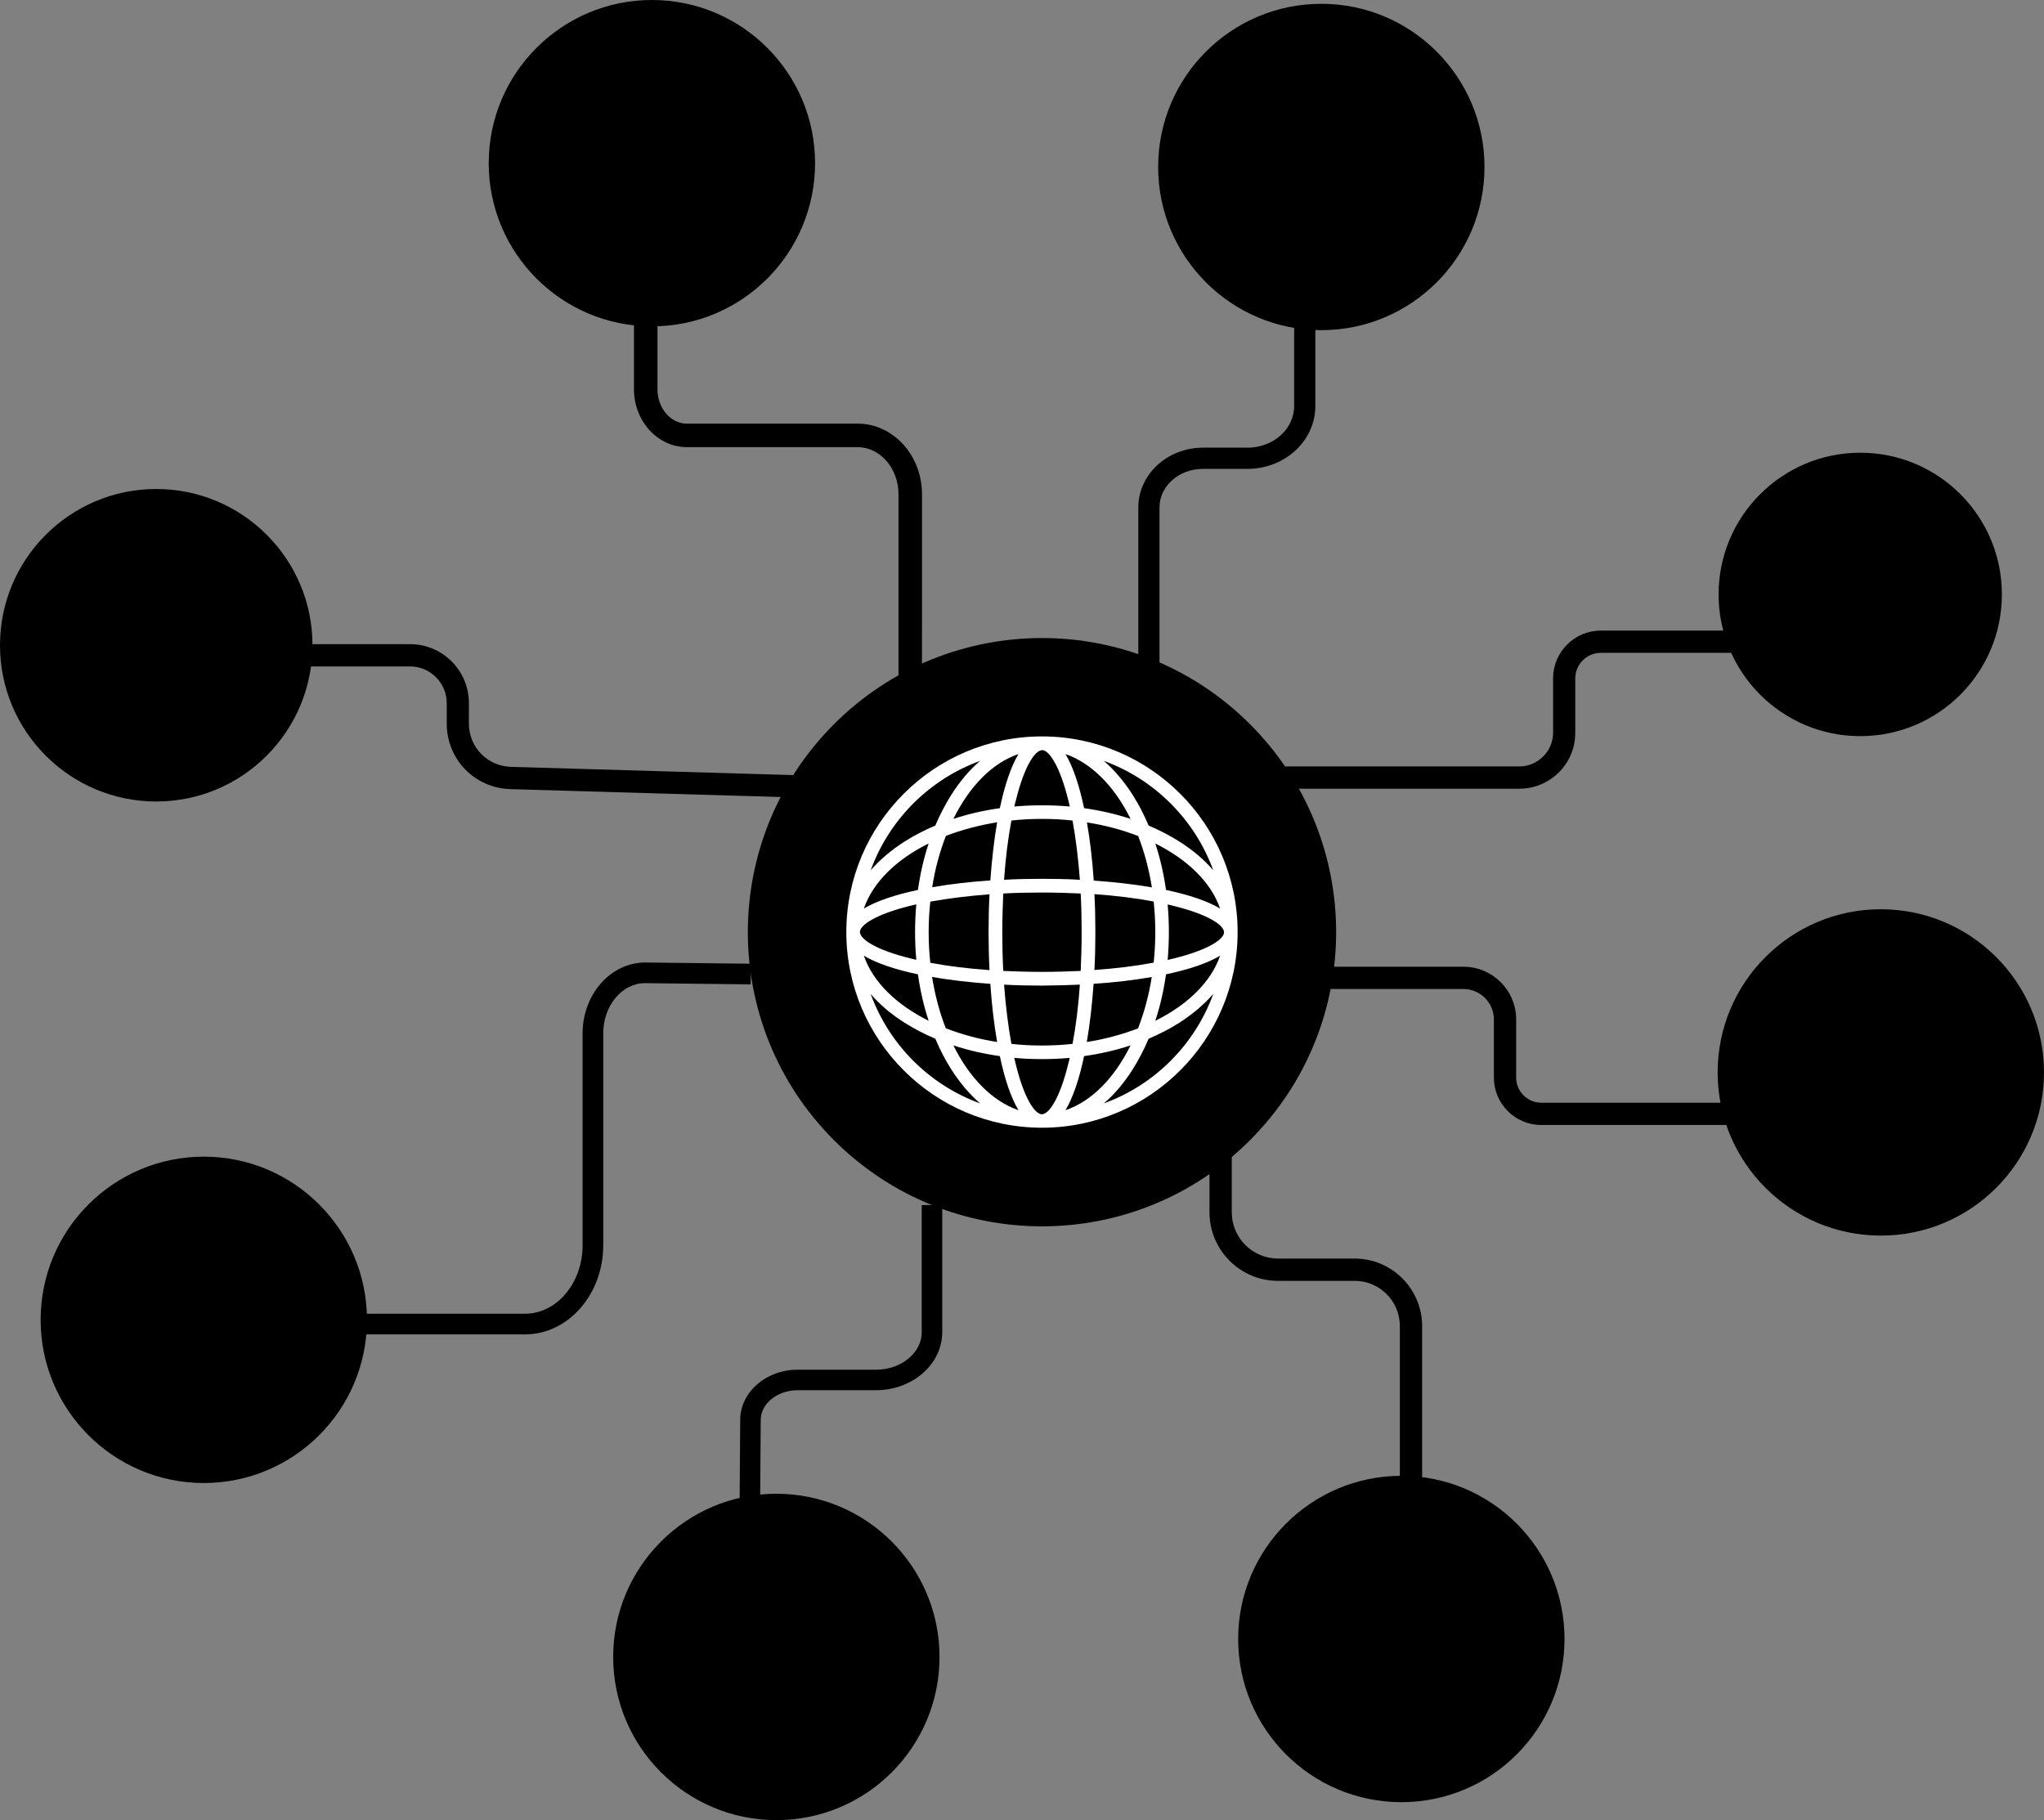 <?xml version="1.0" encoding="UTF-8"?>
<!DOCTYPE svg PUBLIC '-//W3C//DTD SVG 1.0//EN'
          'http://www.w3.org/TR/2001/REC-SVG-20010904/DTD/svg10.dtd'>
<svg height="1339.6" preserveAspectRatio="xMidYMid meet" version="1.0" viewBox="487.6 409.1 1504.4 1339.6" width="1504.4" xmlns="http://www.w3.org/2000/svg" xmlns:xlink="http://www.w3.org/1999/xlink" zoomAndPan="magnify"
><rect x="487.6" y="409.1" width="1504.4" height="1339.6" fill="#808080" stroke="none"/><g
  ><g id="change1_15"
    ><path d="M637.6,1500.6c-66.3,0-120.1-53.8-120.1-120.1s53.8-120.1,120.1-120.1s120.1,53.8,120.1,120.1 S703.9,1500.6,637.6,1500.6z"
    /></g
    ><g
    ><g id="change1_3"
      ><circle cx="1254.5" cy="1095.2" r="216.5" transform="rotate(-45.001 1254.494 1095.176)"
      /></g
      ><g id="change2_1"
      ><path d="M1254.5,951.1c-79.4,0-144,64.6-144,144c0,79.4,64.6,144,144,144c79.4,0,144-64.6,144-144 C1398.5,1015.7,1333.9,951.1,1254.5,951.1z M1157.4,1075.8c1.5-0.4,3-0.7,4.6-1.1c-0.6,6.7-0.9,13.5-0.9,20.4 c0,6.9,0.3,13.7,0.9,20.4c-1.6-0.3-3.1-0.7-4.6-1.1c-25.5-6.3-36.9-14.2-36.9-19.4C1120.5,1090.1,1131.9,1082.1,1157.4,1075.8z M1123.4,1077.8c6.6-19.2,23.8-36.1,47.7-47.9c-3.6,10.8-6.2,22.3-7.9,34.2C1146.6,1067.6,1132.8,1072.2,1123.4,1077.8z M1163.2,1126.2c1.7,11.9,4.3,23.4,7.9,34.2c-23.9-11.9-41.1-28.7-47.7-47.9C1132.8,1118.1,1146.6,1122.7,1163.2,1126.2z M1171.1,1095.2c0-7.7,0.4-15.2,1.2-22.5c13.2-2.4,27.9-4.2,43.6-5.4c-0.5,9.2-0.7,18.6-0.7,27.9c0,9.3,0.2,18.7,0.7,27.9 c-15.7-1.1-30.4-2.9-43.6-5.4C1171.5,1110.4,1171.1,1102.8,1171.1,1095.2z M1285.5,1003.9c-3.5-16.6-8.1-30.5-13.7-39.8 c19.2,6.6,36.1,23.8,47.9,47.7C1308.9,1008.2,1297.4,1005.6,1285.5,1003.9z M1325.3,1024.4c4.5,11.5,7.9,24.2,10.1,37.8 c-13.2-2.3-27.7-3.9-42.8-5c-1-15.1-2.7-29.6-5-42.8C1301,1016.5,1313.7,1019.9,1325.3,1024.4z M1254.5,1124.4 c-9.7,0-19.2-0.3-28.5-0.7c-0.5-9.3-0.7-18.8-0.7-28.5c0-9.7,0.3-19.2,0.7-28.5c9.3-0.5,18.8-0.7,28.5-0.7 c9.7,0,19.2,0.3,28.5,0.7c0.5,9.3,0.7,18.8,0.7,28.5c0,9.7-0.3,19.2-0.7,28.5C1273.7,1124.1,1264.2,1124.4,1254.5,1124.4z M1282.4,1133.8c-1.1,15.7-2.9,30.4-5.4,43.6c-7.3,0.8-14.9,1.2-22.5,1.2c-7.7,0-15.2-0.4-22.5-1.2c-2.4-13.2-4.2-27.9-5.4-43.6 c9.2,0.5,18.6,0.7,27.9,0.7C1263.8,1134.4,1273.2,1134.2,1282.4,1133.8z M1226.6,1056.6c1.1-15.7,2.9-30.4,5.4-43.6 c7.3-0.8,14.9-1.2,22.5-1.2c7.7,0,15.2,0.4,22.5,1.2c2.4,13.2,4.2,27.9,5.4,43.6c-9.2-0.5-18.6-0.7-27.9-0.7 C1245.2,1055.9,1235.8,1056.1,1226.6,1056.6z M1273.9,998.1c0.4,1.5,0.7,3,1.1,4.6c-6.7-0.6-13.5-0.9-20.4-0.9 c-6.9,0-13.7,0.3-20.4,0.9c0.3-1.6,0.7-3.1,1.1-4.6c6.3-25.5,14.2-36.9,19.4-36.9C1259.6,961.2,1267.6,972.6,1273.9,998.1z M1237.2,964.1c-5.6,9.3-10.2,23.2-13.7,39.8c-11.9,1.7-23.4,4.3-34.2,7.9C1201.1,987.9,1217.9,970.6,1237.2,964.1z M1221.5,1014.3c-2.3,13.2-3.9,27.7-5,42.8c-15.1,1-29.6,2.7-42.8,5c2.1-13.5,5.6-26.2,10.1-37.8 C1195.3,1019.9,1208,1016.5,1221.5,1014.3z M1216.5,1133.2c1,15.1,2.7,29.6,5,42.8c-13.5-2.1-26.2-5.6-37.8-10.1 c-4.5-11.5-7.9-24.2-10.1-37.8C1186.9,1130.5,1201.4,1132.1,1216.5,1133.2z M1223.5,1186.4c3.5,16.6,8.1,30.5,13.7,39.8 c-19.2-6.6-36.1-23.8-47.9-47.7C1200.1,1182.1,1211.6,1184.7,1223.5,1186.4z M1235.2,1192.3c-0.4-1.5-0.7-3-1.1-4.6 c6.7,0.6,13.5,0.9,20.4,0.9c6.9,0,13.7-0.3,20.4-0.9c-0.3,1.6-0.7,3.1-1.1,4.6c-6.3,25.5-14.2,36.9-19.4,36.9 C1249.4,1229.2,1241.4,1217.8,1235.2,1192.3z M1271.8,1226.2c5.6-9.3,10.2-23.2,13.7-39.8c11.9-1.7,23.4-4.3,34.2-7.9 C1307.9,1202.4,1291.1,1219.7,1271.8,1226.2z M1287.5,1176c2.3-13.2,3.9-27.7,5-42.8c15.1-1,29.6-2.7,42.8-5 c-2.1,13.5-5.6,26.2-10.1,37.8C1313.7,1170.4,1301,1173.9,1287.5,1176z M1293.1,1123c0.5-9.2,0.7-18.6,0.7-27.9 c0-9.3-0.2-18.7-0.7-27.9c15.7,1.1,30.4,2.9,43.6,5.4c0.8,7.3,1.2,14.9,1.2,22.5c0,7.7-0.4,15.2-1.2,22.5 C1323.5,1120.1,1308.8,1121.9,1293.1,1123z M1337.9,1029.9c23.9,11.9,41.1,28.7,47.7,47.9c-9.3-5.6-23.2-10.2-39.8-13.7 C1344.1,1052.2,1341.5,1040.7,1337.9,1029.9z M1345.8,1126.2c16.6-3.5,30.5-8.1,39.8-13.7c-6.6,19.2-23.8,36.1-47.7,47.9 C1341.5,1149.6,1344.1,1138.1,1345.8,1126.2z M1351.6,1114.5c-1.5,0.4-3,0.7-4.6,1.1c0.6-6.7,0.9-13.5,0.9-20.4 c0-6.9-0.3-13.7-0.9-20.4c1.6,0.3,3.1,0.7,4.6,1.1c25.5,6.3,36.9,14.2,36.9,19.4C1388.5,1100.3,1377.1,1108.2,1351.6,1114.5z M1380.6,1049.7c-6.6-7.8-15-14.9-25.1-21.3c-7-4.4-14.5-8.3-22.5-11.7c-3.4-8-7.3-15.6-11.7-22.5c-6.4-10-13.5-18.4-21.3-25.1 C1337.3,982.6,1367,1012.3,1380.6,1049.7z M1209,969.1c-7.8,6.6-14.9,15-21.3,25.1c-4.4,7-8.3,14.5-11.7,22.5 c-8,3.4-15.6,7.3-22.5,11.7c-10,6.4-18.4,13.5-25.1,21.3C1142,1012.3,1171.7,982.6,1209,969.1z M1128.4,1140.6 c6.6,7.8,15,14.9,25.1,21.3c7,4.4,14.5,8.3,22.5,11.7c3.4,8,7.3,15.6,11.7,22.5c6.4,10,13.5,18.4,21.3,25.1 C1171.7,1207.7,1142,1178,1128.4,1140.6z M1300,1221.2c7.8-6.6,14.9-15,21.3-25.1c4.4-7,8.3-14.5,11.7-22.5 c8-3.4,15.6-7.3,22.5-11.7c10-6.4,18.4-13.6,25.1-21.3C1367,1178,1337.3,1207.7,1300,1221.2z" fill="#fff"
      /></g
    ></g
    ><g id="change1_6"
    ><path d="M874,1391.2H730.8V1376H874c23.4,0,42.4-22.6,42.4-50.4v-155.9c0-28.8,20.7-52.2,46-52.2l77.9,0.9l-0.2,15.2l-77.8-0.9 c-16.9,0-30.7,16.6-30.7,36.9v155.9C931.6,1361.8,905.8,1391.2,874,1391.2z"
    /></g
    ><g id="change1_8"
    ><path d="M1045.9,1680.3l-15.1-0.1l1.6-226.2c0.1-20.3,19.1-36.8,42.2-36.8h57.7c18.6,0,33.7-12.4,33.7-27.6V1296h15.1v93.6 c0,23.5-21.9,42.7-48.8,42.7h-57.7c-14.8,0-27,9.8-27.1,21.8L1045.9,1680.3z"
    /></g
    ><g id="change1_2"
    ><path d="M1059,1748.7c-66.3,0-120.1-53.8-120.1-120.1c0-66.3,53.8-120.1,120.1-120.1c66.3,0,120.1,53.8,120.1,120.1 C1179.1,1694.9,1125.4,1748.7,1059,1748.7z"
    /></g
    ><g id="change1_16"
    ><path d="M1534.3,1514.6h-16.4v-129.5c0-18.4-14.9-33.3-33.3-33.3h-56.4c-27.8,0-50.4-22.6-50.4-50.4v-74.3h16.4v74.3 c0,18.8,15.3,34,34,34h56.4c27.4,0,49.7,22.3,49.7,49.7V1514.6z"
    /></g
    ><g id="change1_12"
    ><path d="M1519,1735.5c-66.3,0-120.1-53.8-120.1-120.1s53.8-120.1,120.1-120.1c66.3,0,120.1,53.8,120.1,120.1 S1585.4,1735.5,1519,1735.5z"
    /></g
    ><g id="change1_9"
    ><path d="M1899.1,1237.1H1622c-19.3,0-34.9-15.7-34.9-34.9v-42.8c0-12.4-10.1-22.4-22.4-22.4h-109.5v-16.4h109.5 c21.4,0,38.8,17.4,38.8,38.8v42.8c0,10.2,8.3,18.5,18.5,18.5h277.2V1237.1z"
    /></g
    ><g id="change1_5"
    ><path d="M1871.9,1318.5c-66.3,0-120.1-53.8-120.1-120.1c0-66.3,53.8-120.1,120.1-120.1 c66.3,0,120.1,53.8,120.1,120.1C1992,1264.8,1938.2,1318.5,1871.9,1318.5z"
    /></g
    ><g id="change1_17"
    ><path d="M1166.2,969.6h-17.3V772.9c0-19.1-13.5-34.7-30.1-34.7H993.2c-21.5,0-39-19.1-39-42.6v-61.7h17.3v61.7 c0,13.9,9.7,25.3,21.7,25.3h125.6c26.2,0,47.4,23.3,47.4,52V969.6z"
    /></g
    ><g id="change1_10"
    ><path d="M967.4,649.3c-66.3,0-120.1-53.8-120.1-120.1s53.8-120.1,120.1-120.1s120.1,53.8,120.1,120.1 S1033.8,649.3,967.4,649.3z"
    /></g
    ><g id="change1_4"
    ><path d="M1341,966.9h-15.6V782.6c0-24.2,21.3-44,47.5-44h32.8c19,0,34.4-13.7,34.4-30.6V595.6h15.6V708c0,25.5-22.4,46.2-50,46.2 h-32.8c-17.6,0-31.9,12.7-31.9,28.3V966.9z"
    /></g
    ><g id="change1_1"
    ><path d="M1460.1,652.1c-66.3,0-120.1-53.8-120.1-120.1c0-66.3,53.8-120.1,120.1-120.1 c66.3,0,120.1,53.8,120.1,120.1C1580.2,598.3,1526.4,652.1,1460.1,652.1z"
    /></g
    ><g id="change1_7"
    ><path d="M1605.8,989.6H1406v-16.4h199.8c13.7,0,24.9-11.2,24.9-24.9v-40c0-19.4,15.8-35.1,35.1-35.1h133.2v16.4h-133.2 c-10.3,0-18.8,8.4-18.8,18.8v40C1647.1,971.1,1628.6,989.6,1605.8,989.6z"
    /></g
    ><g id="change1_13"
    ><path d="M1075.4,996.1l-212.2-6.2c-26.3-0.8-46.8-22-46.8-48.2v-15.1c0-14.9-12.1-27-27-27H662.6v-16.4h126.8 c23.9,0,43.3,19.4,43.3,43.3v15.1c0,17.4,13.6,31.4,30.9,31.9l212.2,6.2L1075.4,996.1z"
    /></g
    ><g id="change1_11"
    ><path d="M602.6,999c-63.5,0-115-51.5-115-115c0-63.5,51.5-115,115-115c63.5,0,115,51.5,115,115 C717.5,947.5,666,999,602.6,999z"
    /></g
    ><g id="change1_14"
    ><path d="M1856.8,950.9c-57.6,0-104.3-46.7-104.3-104.3c0-57.6,46.7-104.3,104.3-104.3S1961,789,1961,846.6 C1961,904.2,1914.3,950.9,1856.8,950.9z"
    /></g
  ></g
></svg
>
